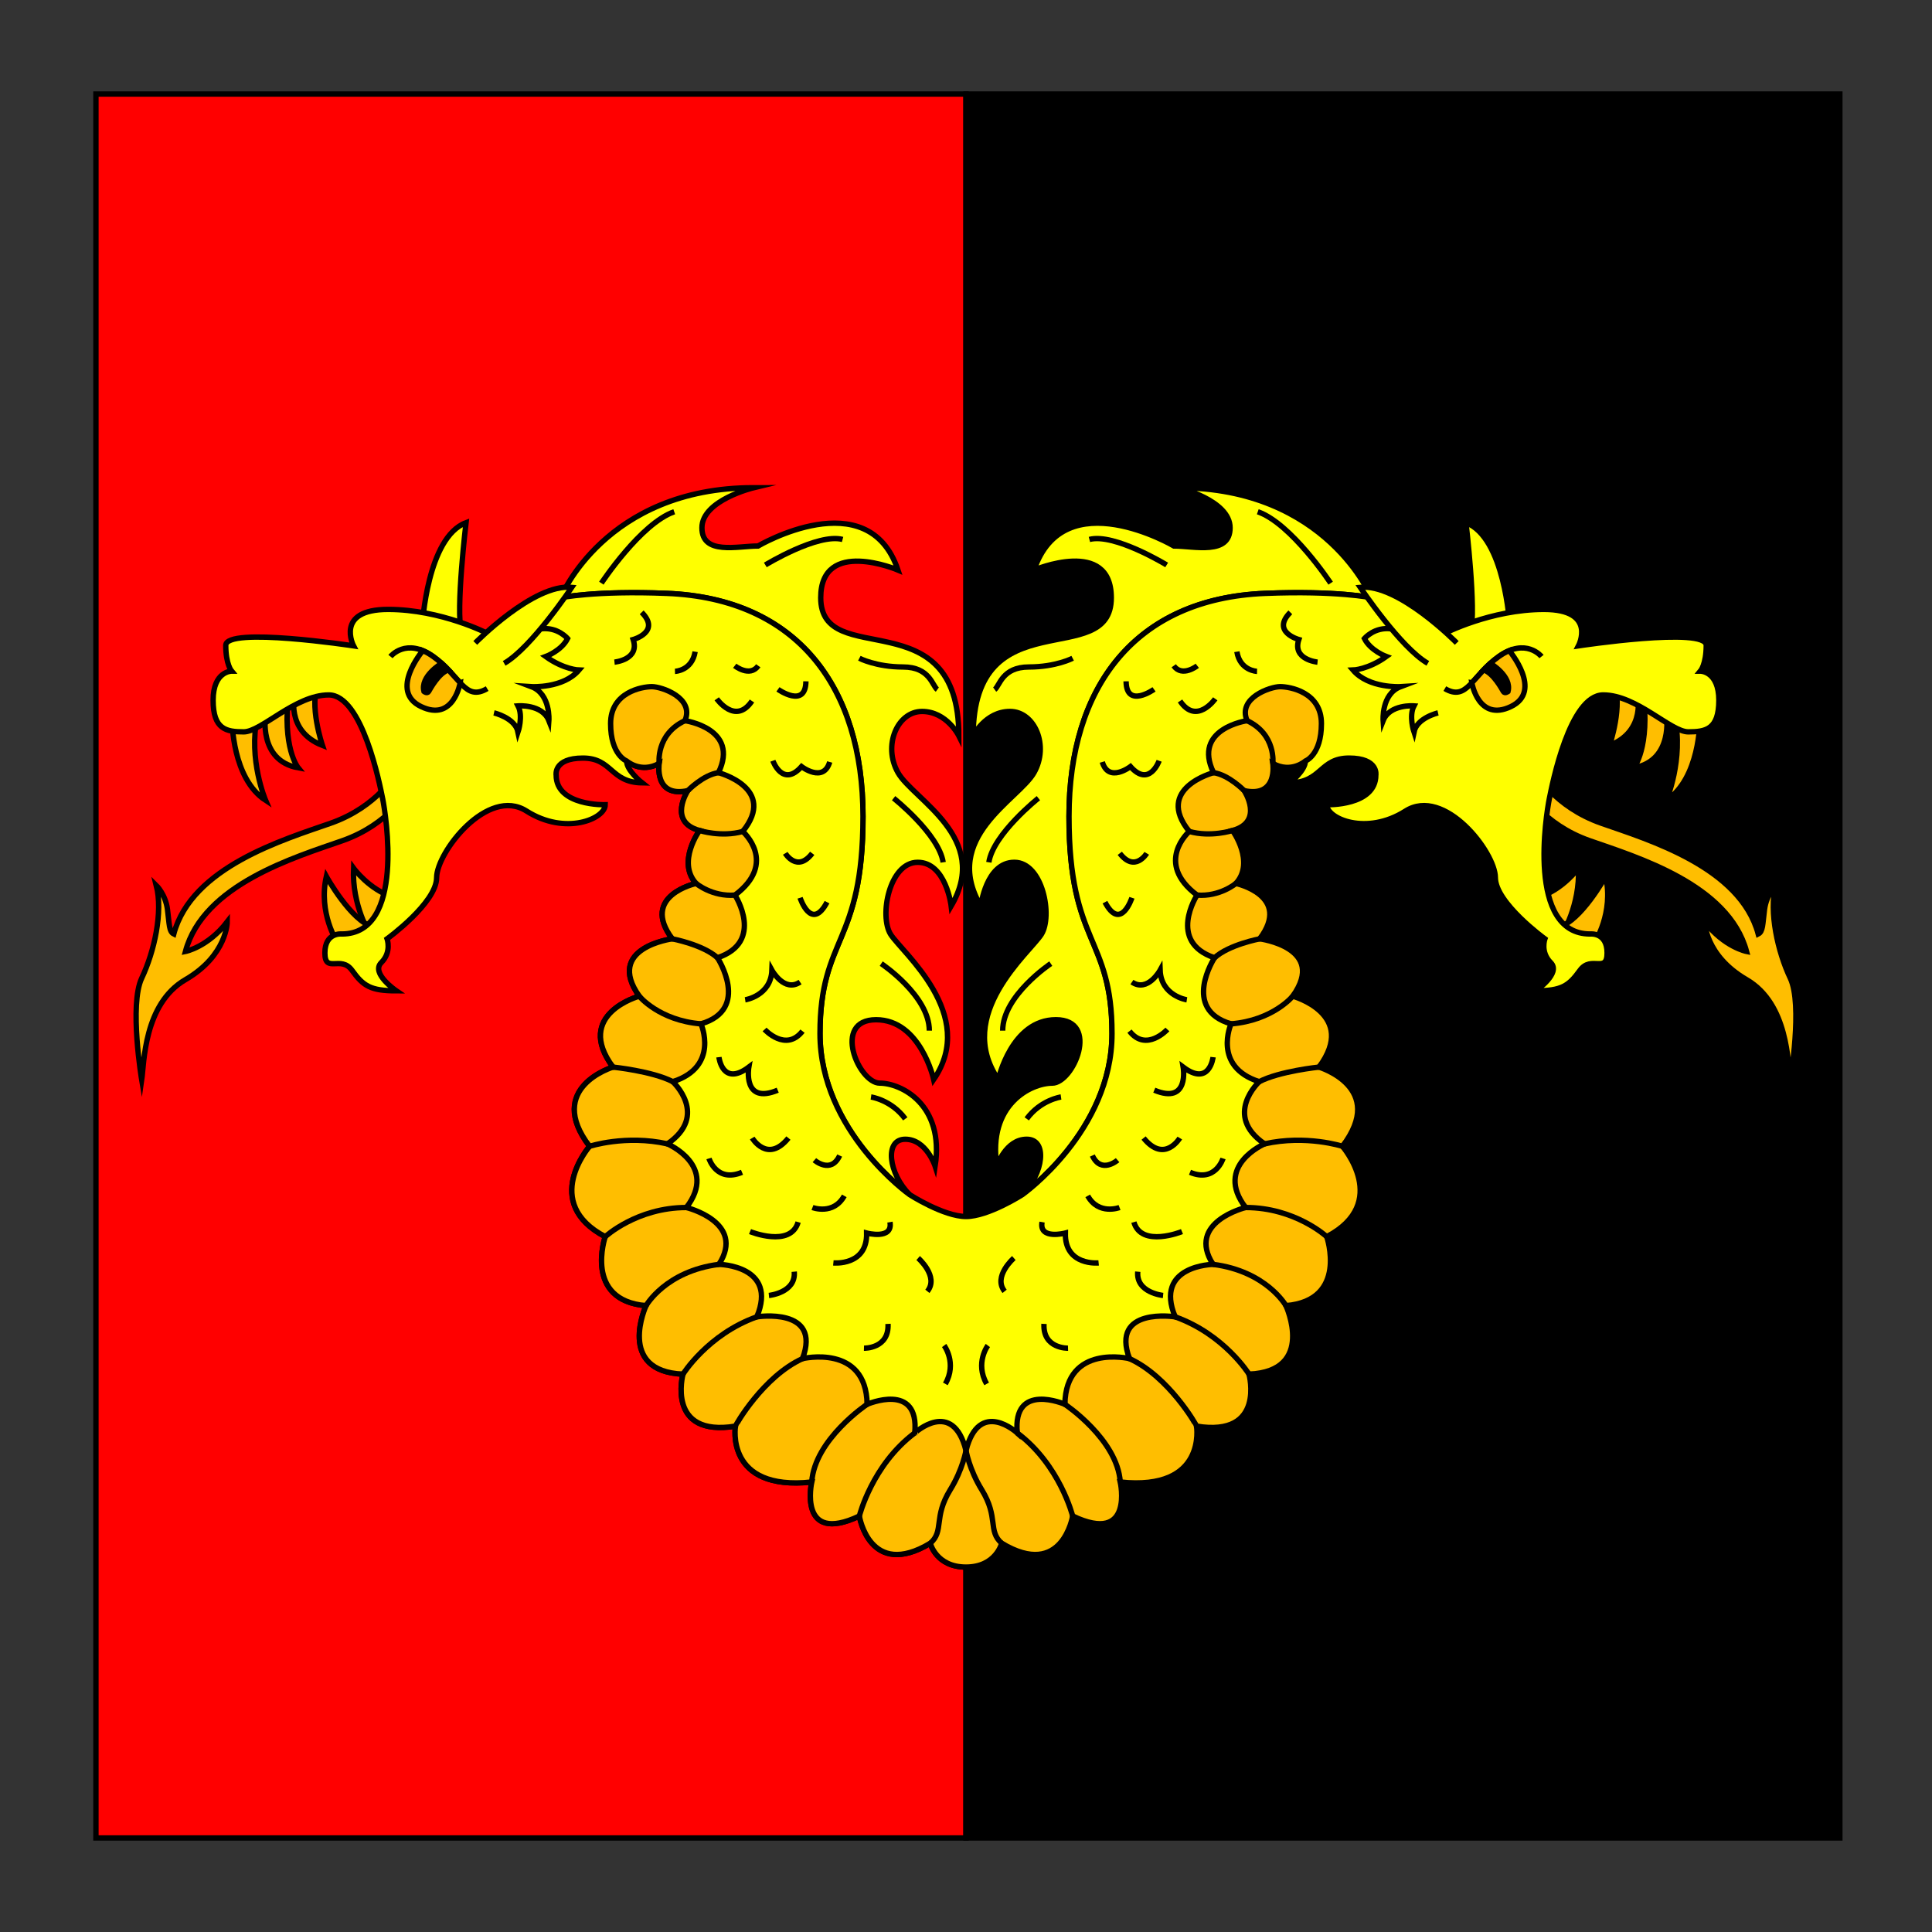 <?xml version="1.0" encoding="utf-8"?>
<!-- Generator: Adobe Illustrator 15.0.0, SVG Export Plug-In . SVG Version: 6.00 Build 0)  -->
<!DOCTYPE svg PUBLIC "-//W3C//DTD SVG 1.1//EN" "http://www.w3.org/Graphics/SVG/1.1/DTD/svg11.dtd">
<svg version="1.1" id="Field_2_" xmlns="http://www.w3.org/2000/svg" xmlns:xlink="http://www.w3.org/1999/xlink" x="0px" y="0px"
	 width="360px" height="360px" viewBox="0 0 360 360" enable-background="new 0 0 360 360" xml:space="preserve">
<rect x="0" y="0" width="360" height="360" fill="#333333" stroke="none"/>
<rect id="Field_1_" x="17.875" y="17.524" fill="#FF0000" stroke="#000000" stroke-miterlimit="10" width="162.125" height="324.953"/>
<rect id="Field" x="180" y="17.524" stroke="#000000" stroke-miterlimit="10" width="162.828" height="324.953"/>
<g>
	<g>
		<path fill="#FFFF00" stroke="#000000" stroke-miterlimit="10" d="M104.448,111.382c0,0,8.284-20.506,35.988-20.506
			c0,0-9.642,2.309-9.642,7.469s6.654,3.395,10.457,3.395c0,0,20.506-12.086,26.074,4.481c0,0-14.395-6.111-14.395,5.161
			c0,13.727,25.734,0,25.734,25.735c0,0-2.241-4.549-6.858-4.549s-7.333,6.382-4.481,11.407s17.383,12.086,9.914,24.852
			c0,0-0.951-8.148-6.247-8.148s-7.197,10.049-5.024,13.444s16.296,14.938,8.012,27.025c0,0-2.444-11.136-10.729-11.136
			c-8.284,0-3.259,11.814,0.679,11.814c3.938,0,12.086,3.938,10.321,15.481c0,0-1.629-5.024-5.568-5.024
			c-3.938,0-3.124,6.383,0.815,10.321c0,0-16.704-11.815-16.704-30.013c0-18.198,8.012-16.432,8.012-40.469
			c0-24.038-12.242-40.575-36.531-41.556C110.831,110.024,104.448,111.382,104.448,111.382z"/>
		<g>
			<path fill="none" stroke="#000000" stroke-miterlimit="10" d="M112.053,108.666c0,0,7.333-11.136,13.58-13.309"/>
			<path fill="none" stroke="#000000" stroke-miterlimit="10" d="M142.609,105.271c0,0,9.778-5.975,14.395-4.753"/>
			<path fill="none" stroke="#000000" stroke-miterlimit="10" d="M160.127,122.653c0,0,3.124,1.63,8.148,1.63
				c5.024,0,5.432,3.531,6.383,4.21"/>
			<path fill="none" stroke="#000000" stroke-miterlimit="10" d="M166.51,148.728c0,0,8.419,6.684,9.235,11.951"/>
			<path fill="none" stroke="#000000" stroke-miterlimit="10" d="M164.202,179.555c0,0,8.962,5.965,8.963,12.494"/>
			<path fill="none" stroke="#000000" stroke-miterlimit="10" d="M162.3,204.407c0,0,3.803,0.544,6.383,4.074"/>
		</g>
	</g>
	<g>
		<path fill="#FFFF00" stroke="#000000" stroke-miterlimit="10" d="M255.553,111.382c0,0-8.284-20.506-35.988-20.506
			c0,0,9.642,2.309,9.642,7.469s-6.654,3.395-10.456,3.395c0,0-20.507-12.086-26.074,4.481c0,0,14.395-6.111,14.395,5.161
			c0,13.727-25.734,0-25.734,25.735c0,0,2.24-4.549,6.858-4.549c4.617,0,7.333,6.382,4.481,11.407
			c-2.853,5.025-17.384,12.086-9.914,24.852c0,0,0.95-8.148,6.247-8.148c5.296,0,7.197,10.049,5.024,13.444
			s-16.297,14.938-8.013,27.025c0,0,2.445-11.136,10.729-11.136c8.284,0,3.26,11.814-0.679,11.814s-12.086,3.938-10.321,15.481
			c0,0,1.63-5.024,5.568-5.024s3.123,6.383-0.814,10.321c0,0,16.703-11.815,16.703-30.013c0-18.198-8.012-16.432-8.012-40.469
			c0-24.038,12.241-40.575,36.531-41.556C249.17,110.024,255.553,111.382,255.553,111.382z"/>
		<g>
			<path fill="none" stroke="#000000" stroke-miterlimit="10" d="M247.948,108.666c0,0-7.333-11.136-13.58-13.309"/>
			<path fill="none" stroke="#000000" stroke-miterlimit="10" d="M217.392,105.271c0,0-9.777-5.975-14.396-4.753"/>
			<path fill="none" stroke="#000000" stroke-miterlimit="10" d="M199.874,122.653c0,0-3.124,1.63-8.148,1.63
				s-5.432,3.531-6.383,4.21"/>
			<path fill="none" stroke="#000000" stroke-miterlimit="10" d="M193.491,148.728c0,0-8.42,6.684-9.234,11.951"/>
			<path fill="none" stroke="#000000" stroke-miterlimit="10" d="M195.799,179.555c0,0-8.963,5.965-8.963,12.494"/>
			<path fill="none" stroke="#000000" stroke-miterlimit="10" d="M197.701,204.407c0,0-3.803,0.544-6.383,4.074"/>
		</g>
	</g>
	<g>
		<path fill="#FFBE00" stroke="#000000" stroke-miterlimit="10" d="M43.247,134.287c0,0,0,10.774,6.247,14.848
			c0,0-3.26-7.605-1.539-15.572L43.247,134.287z"/>
		<path fill="#FFBE00" stroke="#000000" stroke-miterlimit="10" d="M49.493,133.11c0,0-1.449,8.601,6.066,9.959
			c0,0-3.078-3.711-1.72-14.214L49.493,133.11z"/>
		<path fill="#FFBE00" stroke="#000000" stroke-miterlimit="10" d="M54.925,129.308c0,0-1.811,6.881,5.161,9.597
			c0,0-2.626-7.695-0.725-11.679L54.925,129.308z"/>
		<path fill="#FFBE00" stroke="#000000" stroke-miterlimit="10" d="M68.913,174.032c0,0-3.351-5.296-3.033-12.267
			c0,0,2.942,4.029,7.333,5.387C73.213,167.152,72.127,172.719,68.913,174.032z"/>
		<path fill="#FFBE00" stroke="#000000" stroke-miterlimit="10" d="M62.847,175.572c0,0-3.576-5.433-2.037-12.268
			c0,0,4.628,8.371,8.726,9.416l-2.117,2.852H62.847z"/>
		<path fill="#FFBE00" stroke="#000000" stroke-miterlimit="10" d="M76.02,147.233c0,0-3.44,6.339-12.222,9.417
			c-8.782,3.078-25.894,8.147-29.244,20.641c0,0,4.166-0.813,7.787-5.522c0,0,0,6.247-7.787,10.773
			c-7.786,4.527-7.694,15.626-8.147,18.678c0,0-2.354-13.97,0-18.949c2.354-4.979,3.984-12.312,2.716-17.292
			c0,0,1.72,1.675,2.082,4.459c0.362,2.784,0.271,4.141,1.176,4.594c3.35-12.494,20.461-17.563,29.244-20.642
			c8.782-3.078,12.222-9.417,12.222-9.417L76.02,147.233z"/>
	</g>
	<g>
		<path fill="#FFBE00" stroke="#000000" stroke-miterlimit="10" d="M316.753,134.287c0,0,0,10.774-6.247,14.848
			c0,0,3.261-7.605,1.541-15.572L316.753,134.287z"/>
		<path fill="#FFBE00" stroke="#000000" stroke-miterlimit="10" d="M310.506,133.11c0,0,1.449,8.601-6.064,9.959
			c0,0,3.077-3.711,1.719-14.214L310.506,133.11z"/>
		<path fill="#FFBE00" stroke="#000000" stroke-miterlimit="10" d="M305.075,129.308c0,0,1.811,6.881-5.161,9.597
			c0,0,2.627-7.695,0.727-11.679L305.075,129.308z"/>
		<path fill="#FFBE00" stroke="#000000" stroke-miterlimit="10" d="M291.086,174.032c0,0,3.351-5.296,3.034-12.267
			c0,0-2.942,4.029-7.333,5.387C286.788,167.152,287.874,172.719,291.086,174.032z"/>
		<path fill="#FFBE00" stroke="#000000" stroke-miterlimit="10" d="M297.154,175.572c0,0,3.575-5.433,2.036-12.268
			c0,0-4.628,8.371-8.725,9.416l2.115,2.852H297.154z"/>
		<path fill="#FFBE00" stroke="#000000" stroke-miterlimit="10" d="M283.98,147.233c0,0,3.44,6.339,12.223,9.417
			c8.783,3.078,25.894,8.147,29.243,20.641c0,0-4.165-0.813-7.786-5.522c0,0,0,6.247,7.786,10.773
			c7.787,4.527,7.695,15.626,8.147,18.678c0,0,2.354-13.97,0-18.949c-2.354-4.979-3.982-12.312-2.716-17.292
			c0,0-1.719,1.675-2.082,4.459c-0.362,2.784-0.271,4.141-1.177,4.594c-3.35-12.494-20.46-17.563-29.243-20.642
			c-8.782-3.078-12.223-9.417-12.223-9.417L283.98,147.233z"/>
	</g>
	<path fill="#FFFF00" stroke="#000000" stroke-miterlimit="10" d="M78.691,116.497c0,0,0.906-16.387,8.148-19.103
		c0,0-1.947,16.341-0.86,20.371L78.691,116.497z"/>
	<path fill="#FFFF00" stroke="#000000" stroke-miterlimit="10" d="M281.309,116.497c0,0-0.905-16.387-8.148-19.103
		c0,0,1.948,16.341,0.861,20.371L281.309,116.497z"/>
	<path fill="#FFFF00" stroke="#000000" stroke-miterlimit="10" d="M180,292c5.569,0,6.653-4.437,6.653-4.437
		c11.317,6.79,13.22-5.069,13.22-5.069c11.498,5.432,8.872-6.339,8.872-6.339c16.205,1.72,14.215-10.411,14.215-10.411
		c12.945,2.083,9.777-9.688,9.777-9.688c12.494-0.543,6.881-12.765,6.881-12.765c11.679-0.995,7.604-12.855,7.604-12.855
		c12.042-6.337,2.921-16.84,2.921-16.84c8.353-10.954-4.368-14.758-4.368-14.758c7.334-9.868-4.889-13.219-4.889-13.219
		c6.427-9.054-6.158-10.683-6.158-10.683c6.066-8.058-4.435-10.321-4.435-10.321c3.621-3.984-0.635-9.868-0.635-9.868
		c5.976-1.629,2.173-7.424,2.173-7.424c6.338,1.358,5.342-5.07,5.342-5.07c3.441,1.901,6.066-0.453,6.066-0.453
		c0,1.811-2.896,4.074-2.896,4.074c5.975-0.091,5.521-4.617,11.044-4.617s4.98,3.169,4.98,3.169c0,5.794-9.145,5.522-9.145,5.522
		c0,2.625,7.424,5.794,14.667,1.177c7.243-4.617,16.749,7.696,16.749,12.403s9.235,11.408,9.235,11.408s-0.906,2.444,1.086,4.437
		c1.99,1.992-2.808,5.251-2.808,5.251c4.798,0,6.157-0.905,8.24-3.802c2.081-2.898,5.069,0.633,5.069-3.259
		c0-3.893-3.168-3.531-3.168-3.531c-11.861,0-8.148-22.453-7.605-25.169c0.543-2.716,3.803-19.375,10.05-19.375
		s12.584,6.88,15.843,6.88c3.26,0,5.704-0.453,5.704-5.885s-3.44-5.432-3.44-5.432s1.086-1.267,1.086-4.798
		c0-3.531-23.811,0.09-23.811,0.09s3.531-6.79-6.429-6.79c-9.958,0-18.649,4.527-18.649,4.527l-3.895,0.09l-9.595-6.79
		c0,0-6.383-1.358-19.827-0.815c-24.29,0.981-36.531,17.519-36.531,41.556c0,24.037,8.012,22.271,8.012,40.469
		c0,18.197-16.703,30.013-16.703,30.013s-6.339,4.074-10.503,4.074c-4.166,0-10.502-4.074-10.502-4.074
		s-16.704-11.815-16.704-30.013c0-18.198,8.012-16.432,8.012-40.469c0-24.038-12.242-40.575-36.531-41.556
		c-13.444-0.543-19.827,0.815-19.827,0.815l-9.597,6.79l-3.893-0.09c0,0-8.691-4.527-18.65-4.527c-9.959,0-6.428,6.79-6.428,6.79
		s-23.811-3.621-23.811-0.09c0,3.531,1.086,4.798,1.086,4.798s-3.441,0-3.441,5.432s2.445,5.885,5.704,5.885s9.597-6.88,15.844-6.88
		s9.506,16.658,10.049,19.375c0.543,2.716,4.255,25.169-7.605,25.169c0,0-3.168-0.362-3.168,3.531c0,3.893,2.988,0.361,5.07,3.259
		c2.082,2.897,3.44,3.802,8.239,3.802c0,0-4.798-3.259-2.807-5.251c1.991-1.992,1.086-4.437,1.086-4.437s9.234-6.7,9.234-11.408
		s9.506-17.021,16.749-12.403c7.243,4.618,14.667,1.448,14.667-1.177c0,0-9.144,0.272-9.144-5.522c0,0-0.543-3.169,4.979-3.169
		c5.523,0,5.07,4.526,11.045,4.617c0,0-2.897-2.264-2.897-4.074c0,0,2.625,2.354,6.065,0.453c0,0-0.995,6.428,5.342,5.07
		c0,0-3.802,5.794,2.173,7.424c0,0-4.255,5.884-0.634,9.868c0,0-10.501,2.263-4.436,10.321c0,0-12.585,1.628-6.157,10.683
		c0,0-12.222,3.351-4.889,13.219c0,0-12.721,3.804-4.369,14.758c0,0-9.121,10.503,2.92,16.84c0,0-4.075,11.86,7.604,12.855
		c0,0-5.613,12.222,6.881,12.765c0,0-3.169,11.771,9.778,9.688c0,0-1.992,12.131,14.214,10.411c0,0-2.626,11.771,8.872,6.339
		c0,0,1.902,11.859,13.219,5.069C173.346,287.564,174.432,292,180,292z"/>
	<path fill="#FFBE00" stroke="#000000" stroke-miterlimit="10" d="M180,270.272c2.49-9.778,9.552-3.26,9.552-3.26
		c-0.906-9.596,8.872-5.342,8.872-5.342c0.181-11.317,12.042-8.51,12.042-8.51c-3.622-9.687,8.509-7.786,8.509-7.786
		c-3.982-9.597,7.062-9.778,7.062-9.778c-5.069-7.876,6.066-10.593,6.066-10.593c-5.975-7.786,3.531-11.86,3.531-11.86
		c-7.785-5.342-0.995-11.588-0.995-11.588c-8.782-2.806-5.252-10.773-5.252-10.773c-9.326-2.717-3.078-12.313-3.078-12.313
		c-8.872-2.988-3.259-11.679-3.259-11.679c-8.058-6.066-1.448-11.86-1.448-11.86c-6.519-8.058,4.526-10.955,4.526-10.955
		c-3.984-8.239,6.247-9.687,6.247-9.687c-1.812-4.255,4.346-6.338,6.156-6.338c1.812,0,7.695,0.997,7.695,6.881
		c0,5.885-2.987,6.972-2.987,6.972s-2.625,2.354-6.066,0.453c0,0,0.996,6.428-5.342,5.07c0,0,3.803,5.794-2.173,7.424
		c0,0,4.256,5.884,0.635,9.868c0,0,10.501,2.263,4.435,10.321c0,0,12.585,1.628,6.158,10.683c0,0,12.223,3.351,4.889,13.219
		c0,0,12.721,3.804,4.368,14.758c0,0,9.121,10.503-2.921,16.84c0,0,4.075,11.86-7.604,12.855c0,0,5.613,12.222-6.881,12.765
		c0,0,3.168,11.771-9.777,9.688c0,0,1.99,12.131-14.215,10.411c0,0,2.626,11.771-8.872,6.339c0,0-1.902,11.859-13.22,5.069
		c0,0-1.084,4.437-6.653,4.437c-5.569,0-6.654-4.437-6.654-4.437c-11.317,6.79-13.219-5.069-13.219-5.069
		c-11.498,5.432-8.872-6.339-8.872-6.339c-16.206,1.72-14.214-10.411-14.214-10.411c-12.947,2.083-9.778-9.688-9.778-9.688
		c-12.494-0.543-6.881-12.765-6.881-12.765c-11.679-0.995-7.604-12.855-7.604-12.855c-12.041-6.337-2.92-16.84-2.92-16.84
		c-8.353-10.954,4.369-14.758,4.369-14.758c-7.333-9.868,4.889-13.219,4.889-13.219c-6.428-9.054,6.157-10.683,6.157-10.683
		c-6.065-8.058,4.436-10.321,4.436-10.321c-3.622-3.984,0.634-9.868,0.634-9.868c-5.975-1.629-2.173-7.424-2.173-7.424
		c-6.337,1.358-5.342-5.07-5.342-5.07c-3.44,1.901-6.065-0.453-6.065-0.453s-2.988-1.087-2.988-6.972
		c0-5.884,5.884-6.881,7.695-6.881s7.968,2.083,6.157,6.338c0,0,10.231,1.448,6.247,9.687c0,0,11.045,2.897,4.526,10.955
		c0,0,6.609,5.794-1.449,11.86c0,0,5.613,8.691-3.259,11.679c0,0,6.248,9.597-3.078,12.313c0,0,3.53,7.968-5.251,10.773
		c0,0,6.79,6.246-0.996,11.588c0,0,9.506,4.074,3.531,11.86c0,0,11.137,2.717,6.066,10.593c0,0,11.045,0.182,7.062,9.778
		c0,0,12.131-1.9,8.51,7.786c0,0,11.861-2.808,12.042,8.51c0,0,9.777-4.254,8.873,5.342C170.449,267.012,177.51,260.494,180,270.272
		z"/>
	<g>
		<path fill="none" stroke="#000000" stroke-miterlimit="10" d="M122.827,142.254c0,0-0.656-5.409,4.799-7.967"/>
		<path fill="none" stroke="#000000" stroke-miterlimit="10" d="M128.168,147.325c0,0,2.852-2.942,5.704-3.351"/>
		<path fill="none" stroke="#000000" stroke-miterlimit="10" d="M130.341,154.749c0,0,4.029,1.313,8.058,0.181"/>
		<path fill="none" stroke="#000000" stroke-miterlimit="10" d="M129.708,164.617c0,0,2.988,2.513,7.243,2.172"/>
		<path fill="none" stroke="#000000" stroke-miterlimit="10" d="M125.271,174.938c0,0,5.749,1.086,8.419,3.53"/>
		<path fill="none" stroke="#000000" stroke-miterlimit="10" d="M119.115,185.621c0,0,3.687,4.527,11.499,5.161"/>
		<path fill="none" stroke="#000000" stroke-miterlimit="10" d="M114.226,198.839c0,0,7.333,0.747,11.136,2.716"/>
		<path fill="none" stroke="#000000" stroke-miterlimit="10" d="M109.857,213.597c0,0,6.745-2.196,14.509-0.454"/>
		<path fill="none" stroke="#000000" stroke-miterlimit="10" d="M112.778,230.437c0,0,5.885-5.434,15.119-5.434"/>
		<path fill="none" stroke="#000000" stroke-miterlimit="10" d="M120.382,243.292c0,0,3.622-6.427,13.581-7.696"/>
		<path fill="none" stroke="#000000" stroke-miterlimit="10" d="M127.263,256.057c0,0,4.617-7.423,13.762-10.683"/>
		<path fill="none" stroke="#000000" stroke-miterlimit="10" d="M137.041,265.745c0-0.181,5.161-9.233,12.494-12.584"/>
		<path fill="none" stroke="#000000" stroke-miterlimit="10" d="M161.576,261.67c0,0-9.778,6.52-10.321,14.485"/>
		<path fill="none" stroke="#000000" stroke-miterlimit="10" d="M160.127,282.495c0,0,2.354-9.506,10.321-15.482"/>
		<path fill="none" stroke="#000000" stroke-miterlimit="10" d="M180,270.272c0,0-0.591,3.527-2.942,7.334
			c-3.179,5.148-1.077,7.64-3.712,9.958"/>
	</g>
	<g>
		<path fill="none" stroke="#000000" stroke-miterlimit="10" d="M237.173,142.254c0,0,0.657-5.409-4.798-7.967"/>
		<path fill="none" stroke="#000000" stroke-miterlimit="10" d="M231.832,147.325c0,0-2.852-2.942-5.703-3.351"/>
		<path fill="none" stroke="#000000" stroke-miterlimit="10" d="M229.659,154.749c0,0-4.029,1.313-8.057,0.181"/>
		<path fill="none" stroke="#000000" stroke-miterlimit="10" d="M230.293,164.617c0,0-2.987,2.513-7.243,2.172"/>
		<path fill="none" stroke="#000000" stroke-miterlimit="10" d="M234.728,174.938c0,0-5.748,1.086-8.419,3.53"/>
		<path fill="none" stroke="#000000" stroke-miterlimit="10" d="M240.886,185.621c0,0-3.688,4.527-11.499,5.161"/>
		<path fill="none" stroke="#000000" stroke-miterlimit="10" d="M245.775,198.839c0,0-7.333,0.747-11.136,2.716"/>
		<path fill="none" stroke="#000000" stroke-miterlimit="10" d="M250.143,213.597c0,0-6.744-2.196-14.509-0.454"/>
		<path fill="none" stroke="#000000" stroke-miterlimit="10" d="M247.222,230.437c0,0-5.884-5.434-15.119-5.434"/>
		<path fill="none" stroke="#000000" stroke-miterlimit="10" d="M239.619,243.292c0,0-3.621-6.427-13.582-7.696"/>
		<path fill="none" stroke="#000000" stroke-miterlimit="10" d="M232.738,256.057c0,0-4.617-7.423-13.763-10.683"/>
		<path fill="none" stroke="#000000" stroke-miterlimit="10" d="M222.96,265.745c0-0.181-5.161-9.233-12.494-12.584"/>
		<path fill="none" stroke="#000000" stroke-miterlimit="10" d="M198.424,261.67c0,0,9.777,6.52,10.321,14.485"/>
		<path fill="none" stroke="#000000" stroke-miterlimit="10" d="M199.874,282.495c0,0-2.355-9.506-10.321-15.482"/>
		<path fill="none" stroke="#000000" stroke-miterlimit="10" d="M180,270.272c0,0,0.591,3.527,2.942,7.334
			c3.179,5.148,1.075,7.64,3.711,9.958"/>
	</g>
	<g>
		<path fill="none" stroke="#000000" stroke-miterlimit="10" d="M72.761,122.337c0,0,2.896-3.622,7.967,0s5.885,8.42,10.049,5.975"
			/>
		<path fill="#FFBE00" stroke="#000000" stroke-miterlimit="10" d="M85.743,127.235c0,0-1.212,7.324-7.278,4.427
			c-6.065-2.897,0.314-10.426,0.314-10.426l0-0.003c0.608,0.252,1.259,0.611,1.949,1.104c2.317,1.655,3.746,3.556,5.012,4.899
			L85.743,127.235z"/>
		<path stroke="#000000" stroke-miterlimit="10" d="M82.302,123.605c0,0-4.063,2.398-3.294,5.25c0,0,0.588,0.453,0.86,0
			s1.825-3.401,3.681-4.036c-0.382-0.4-0.793-0.808-1.244-1.213L82.302,123.605z"/>
	</g>
	<path fill="#FFFF00" stroke="#000000" stroke-miterlimit="10" d="M88.559,119.802c0,0,10.854-11.09,17.989-10.366
		c0,0-7.531,11.274-12.602,14.169"/>
	<g>
		<path fill="none" stroke="#000000" stroke-miterlimit="10" d="M92.045,132.839c0,0,3.938,0.906,4.481,3.577
			c0,0,0.997-2.988,0-4.889c0,0,4.527-0.363,5.749,2.761c0,0,0.362-4.98-3.259-6.338c0,0,5.93,0.371,8.872-3.096
			c0,0-2.818-0.088-6.201-2.516c0,0,2.942-1.087,4.074-3.35c0,0-1.87-2.252-5.038-1.799"/>
		<path fill="none" stroke="#000000" stroke-miterlimit="10" d="M114.498,123.378c0,0,4.754-0.452,3.486-4.209
			c0,0,5.207-1.43,1.584-5.07"/>
		<path fill="none" stroke="#000000" stroke-miterlimit="10" d="M125.77,125.098c0,0,3.169-0.091,3.757-3.667"/>
		<path fill="none" stroke="#000000" stroke-miterlimit="10" d="M136.905,124.057c0,0,2.806,2.219,4.391,0"/>
		<path fill="none" stroke="#000000" stroke-miterlimit="10" d="M133.555,130.213c0,0,3.486,4.979,6.564,0.407"/>
		<path fill="none" stroke="#000000" stroke-miterlimit="10" d="M144.963,128.448c0,0,5.161,3.667,5.206-1.494"/>
		<path fill="none" stroke="#000000" stroke-miterlimit="10" d="M144.012,141.757c0,0,1.811,5.07,5.342,1.086
			c0,0,4.074,3.124,5.251-0.86"/>
		<path fill="none" stroke="#000000" stroke-miterlimit="10" d="M146.321,159.004c0,0,2.218,3.667,5.024,0"/>
		<path fill="none" stroke="#000000" stroke-miterlimit="10" d="M149.083,167.288c0,0,2.083,6.383,5.024,0.815"/>
		<path fill="none" stroke="#000000" stroke-miterlimit="10" d="M138.852,186.301c0,0,4.799-0.727,4.979-5.524
			c0,0,2.309,4.21,5.251,2.218"/>
		<path fill="none" stroke="#000000" stroke-miterlimit="10" d="M142.473,191.823c0,0,3.938,4.302,7.062,0.317"/>
		<path fill="none" stroke="#000000" stroke-miterlimit="10" d="M133.962,196.984c0,0,0.634,5.566,5.568,1.855
			c0,0-1.223,7.063,5.387,4.301"/>
		<path fill="none" stroke="#000000" stroke-miterlimit="10" d="M132.107,215.86c0,0,1.403,4.572,6.156,2.581"/>
		<path fill="none" stroke="#000000" stroke-miterlimit="10" d="M140.165,212.058c0,0,2.853,4.798,6.745,0"/>
		<path fill="none" stroke="#000000" stroke-miterlimit="10" d="M151.753,216.177c0,0,3.078,2.671,4.708-0.86"/>
		<path fill="none" stroke="#000000" stroke-miterlimit="10" d="M139.757,229.487c0,0,7.56,3.077,8.963-1.766"/>
		<path fill="none" stroke="#000000" stroke-miterlimit="10" d="M151.391,225.003c0,0,3.893,1.495,5.93-2.172"/>
		<path fill="none" stroke="#000000" stroke-miterlimit="10" d="M143.274,241.391c0,0,5.084-0.497,4.722-4.436"/>
		<path fill="none" stroke="#000000" stroke-miterlimit="10" d="M155.284,235.326c0,0,6.337,0.634,6.202-5.567
			c0,0,4.934,1.313,4.346-2.037"/>
		<path fill="none" stroke="#000000" stroke-miterlimit="10" d="M160.988,251.215c0,0,4.708,0.135,4.482-4.527"/>
		<path fill="none" stroke="#000000" stroke-miterlimit="10" d="M171.083,234.42c0,0,3.939,3.44,1.72,6.202"/>
		<path fill="none" stroke="#000000" stroke-miterlimit="10" d="M175.926,250.716c0,0,2.444,3.261,0.226,7.153"/>
	</g>
	<g>
		<path fill="none" stroke="#000000" stroke-miterlimit="10" d="M287.24,122.337c0,0-2.896-3.622-7.967,0s-5.885,8.42-10.05,5.975"
			/>
		<path fill="#FFBE00" stroke="#000000" stroke-miterlimit="10" d="M274.257,127.235c0,0,1.213,7.324,7.278,4.427
			s-0.313-10.426-0.313-10.426v-0.003c-0.608,0.252-1.259,0.611-1.949,1.104c-2.317,1.655-3.746,3.556-5.011,4.899L274.257,127.235z
			"/>
		<path stroke="#000000" stroke-miterlimit="10" d="M277.699,123.605c0,0,4.063,2.398,3.294,5.25c0,0-0.588,0.453-0.859,0
			s-1.826-3.401-3.682-4.036c0.382-0.4,0.794-0.808,1.243-1.213L277.699,123.605z"/>
	</g>
	<path fill="#FFFF00" stroke="#000000" stroke-miterlimit="10" d="M271.442,119.802c0,0-10.854-11.09-17.989-10.366
		c0,0,7.531,11.274,12.602,14.169"/>
	<g>
		<path fill="none" stroke="#000000" stroke-miterlimit="10" d="M267.956,132.839c0,0-3.938,0.906-4.481,3.577
			c0,0-0.996-2.988,0-4.889c0,0-4.526-0.363-5.748,2.761c0,0-0.363-4.98,3.259-6.338c0,0-5.931,0.371-8.873-3.096
			c0,0,2.819-0.088,6.202-2.516c0,0-2.943-1.087-4.074-3.35c0,0,1.869-2.252,5.037-1.799"/>
		<path fill="none" stroke="#000000" stroke-miterlimit="10" d="M245.503,123.378c0,0-4.754-0.452-3.486-4.209
			c0,0-5.207-1.43-1.584-5.07"/>
		<path fill="none" stroke="#000000" stroke-miterlimit="10" d="M234.232,125.098c0,0-3.17-0.091-3.758-3.667"/>
		<path fill="none" stroke="#000000" stroke-miterlimit="10" d="M223.096,124.057c0,0-2.808,2.219-4.392,0"/>
		<path fill="none" stroke="#000000" stroke-miterlimit="10" d="M226.445,130.213c0,0-3.486,4.979-6.563,0.407"/>
		<path fill="none" stroke="#000000" stroke-miterlimit="10" d="M215.038,128.448c0,0-5.161,3.667-5.206-1.494"/>
		<path fill="none" stroke="#000000" stroke-miterlimit="10" d="M215.989,141.757c0,0-1.812,5.07-5.343,1.086
			c0,0-4.073,3.124-5.25-0.86"/>
		<path fill="none" stroke="#000000" stroke-miterlimit="10" d="M213.68,159.004c0,0-2.219,3.667-5.025,0"/>
		<path fill="none" stroke="#000000" stroke-miterlimit="10" d="M210.918,167.288c0,0-2.083,6.383-5.025,0.815"/>
		<path fill="none" stroke="#000000" stroke-miterlimit="10" d="M221.149,186.301c0,0-4.799-0.727-4.979-5.524
			c0,0-2.31,4.21-5.251,2.218"/>
		<path fill="none" stroke="#000000" stroke-miterlimit="10" d="M217.528,191.823c0,0-3.938,4.302-7.062,0.317"/>
		<path fill="none" stroke="#000000" stroke-miterlimit="10" d="M226.038,196.984c0,0-0.633,5.566-5.567,1.855
			c0,0,1.222,7.063-5.387,4.301"/>
		<path fill="none" stroke="#000000" stroke-miterlimit="10" d="M227.893,215.86c0,0-1.402,4.572-6.155,2.581"/>
		<path fill="none" stroke="#000000" stroke-miterlimit="10" d="M219.836,212.058c0,0-2.853,4.798-6.745,0"/>
		<path fill="none" stroke="#000000" stroke-miterlimit="10" d="M208.248,216.177c0,0-3.078,2.671-4.707-0.86"/>
		<path fill="none" stroke="#000000" stroke-miterlimit="10" d="M220.244,229.487c0,0-7.561,3.077-8.963-1.766"/>
		<path fill="none" stroke="#000000" stroke-miterlimit="10" d="M208.61,225.003c0,0-3.894,1.495-5.93-2.172"/>
		<path fill="none" stroke="#000000" stroke-miterlimit="10" d="M216.726,241.391c0,0-5.084-0.497-4.722-4.436"/>
		<path fill="none" stroke="#000000" stroke-miterlimit="10" d="M204.715,235.326c0,0-6.336,0.634-6.2-5.567
			c0,0-4.935,1.313-4.346-2.037"/>
		<path fill="none" stroke="#000000" stroke-miterlimit="10" d="M199.012,251.215c0,0-4.708,0.135-4.481-4.527"/>
		<path fill="none" stroke="#000000" stroke-miterlimit="10" d="M188.917,234.42c0,0-3.938,3.44-1.721,6.202"/>
		<path fill="none" stroke="#000000" stroke-miterlimit="10" d="M184.074,250.716c0,0-2.443,3.261-0.225,7.153"/>
	</g>
</g>
</svg>
